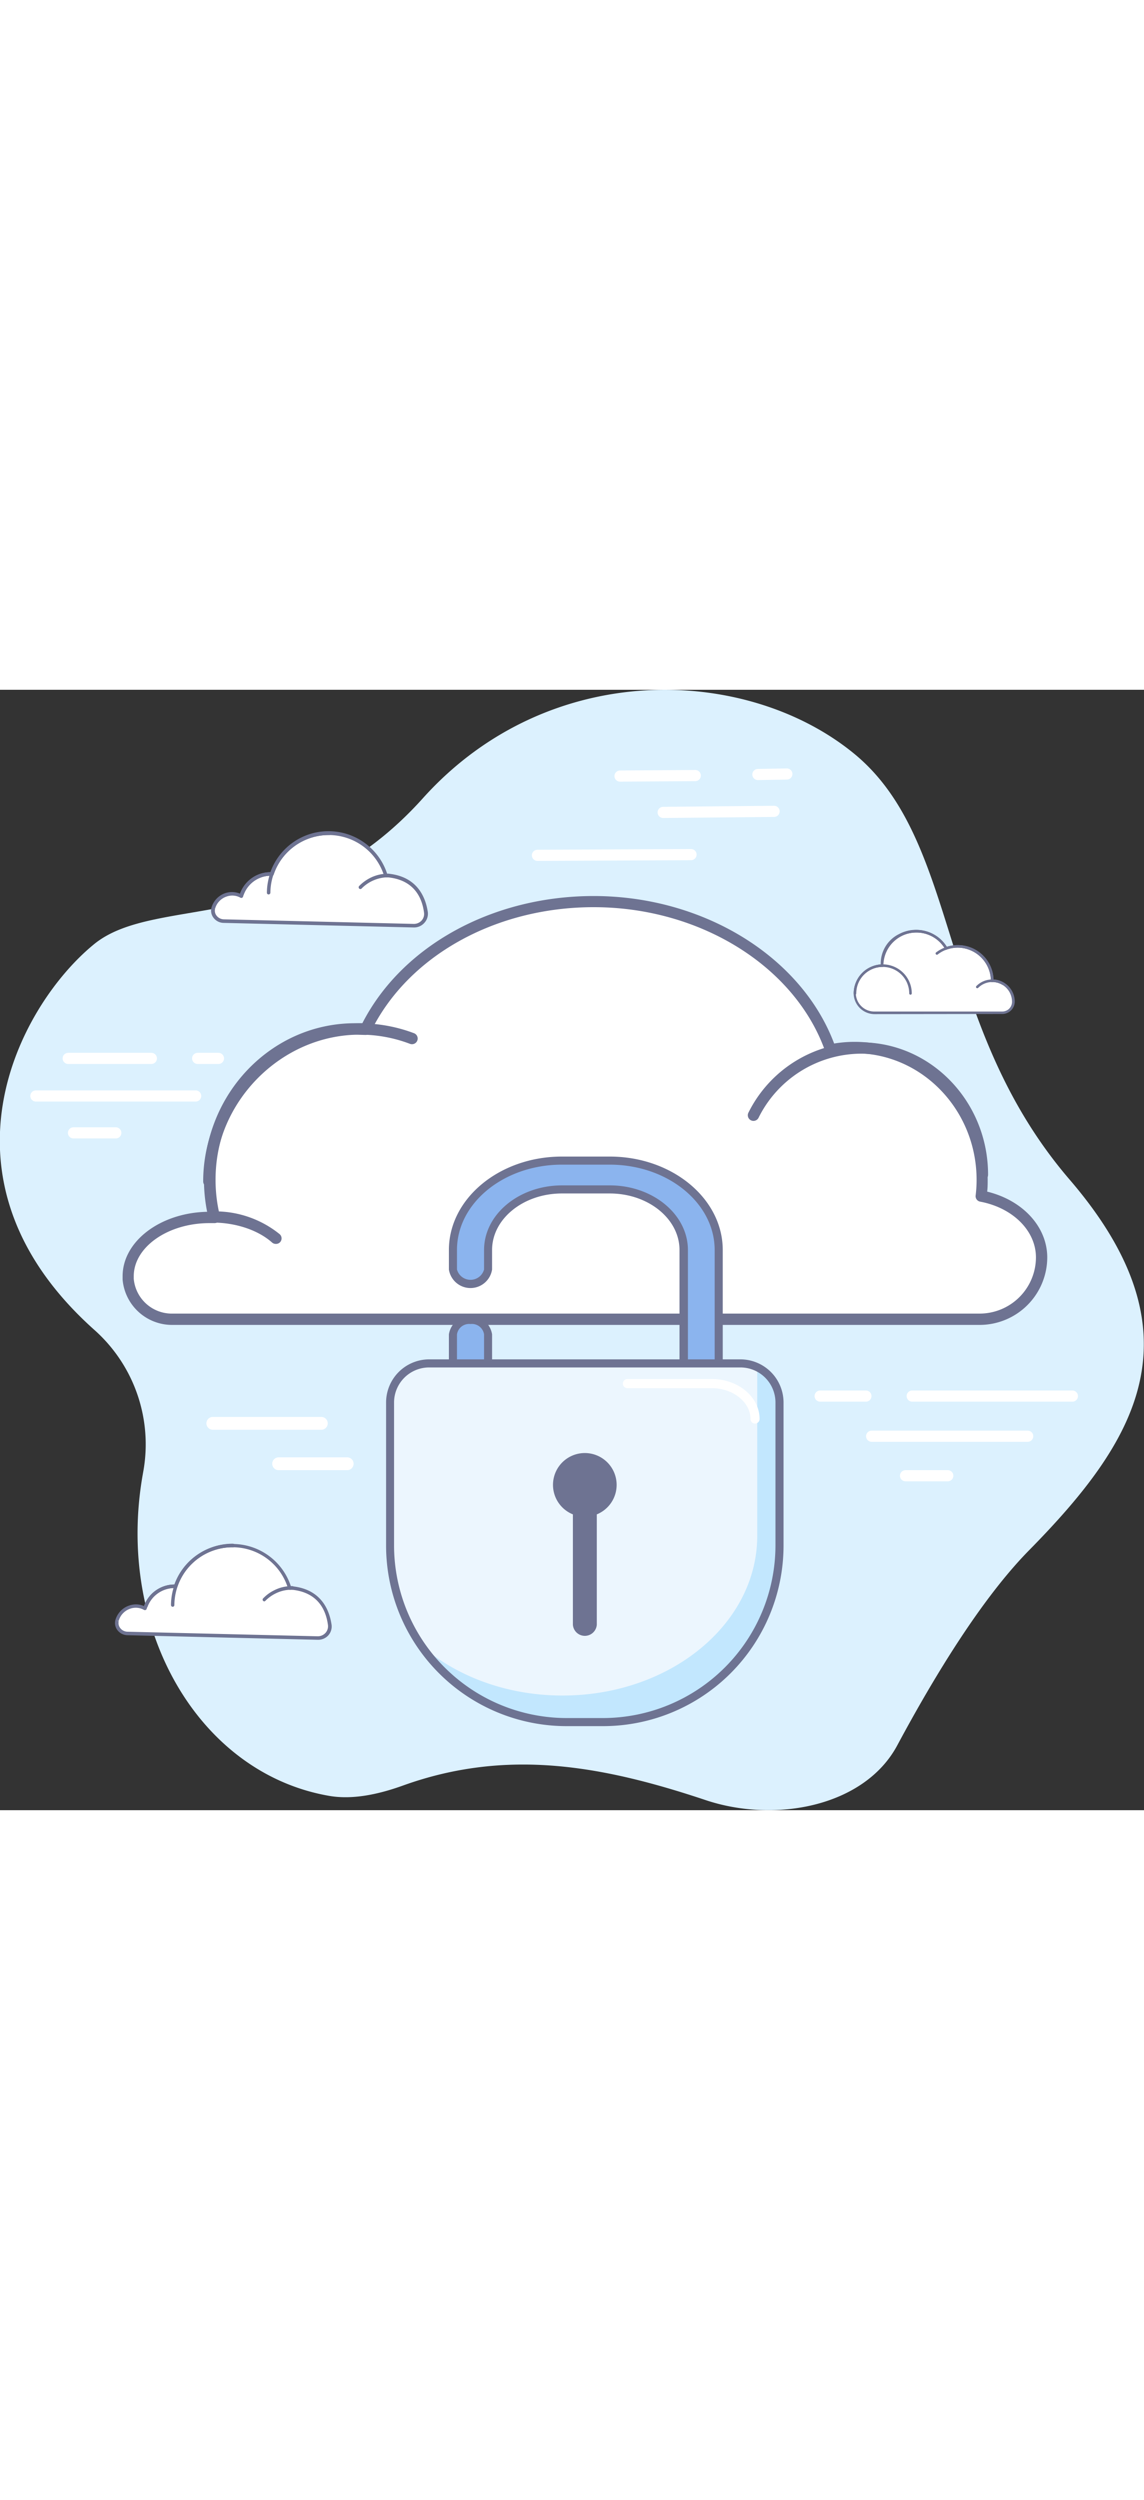 <svg xmlns="http://www.w3.org/2000/svg" style="width: 92px; position: absolute;" viewBox="0 0 205.28 201"><rect x="0" y="0" width="205.28" height="201" fill="#333333" stroke="none"/><defs><style>.baf6503c-8908-4d13-90d7-81ea6a81bea2{fill:#dcf1fe;}.ae677429-e0f2-4627-b245-483b7cce4517{fill:#fff;}.a378715e-298d-4634-9eb1-6773d48b2de0{fill:#6e7392;}.a3bf8ea2-5494-4134-bd94-e3438eb88cb6{fill:#8bb4ee;}.e0deff92-2629-4cfc-820f-d2cc8c774dea{fill:#ecf6fe;}.b287dee5-5313-40f3-bb19-e2663f9d7ceb{fill:#c2e7fe;}</style></defs><g id="fc09e6c1-d298-4b8b-96f3-f01dc4bfc1b7" data-name="Layer 2"><g id="f4a0920c-15d8-4468-9193-0b15e9f2e750" data-name="Layer 2"><path class="baf6503c-8908-4d13-90d7-81ea6a81bea2" d="M75.88,19.46c-22.6,25.16-47.76,17-59,26.18-13.48,11-30.22,42.29.19,69.32a27.47,27.47,0,0,1,8.63,25.34l-.1.57c-4.87,27.8,10.14,53.57,33.53,57.57,4,.68,8.55-.19,13.2-1.87,18.67-6.71,35.76-3.57,54.29,2.62,12.53,4.19,28.51,1.15,34.39-9.83,6.84-12.75,15.28-26.49,23.66-35,19.15-19.47,31.23-38.59,7.26-66.49s-19.42-60.64-38.68-76.42S98.49-5.69,75.88,19.46Z"></path><path class="ae677429-e0f2-4627-b245-483b7cce4517" d="M111.26,16.48a1,1,0,0,1,0-2l13.5-.09h0a1,1,0,0,1,0,2l-13.49.09Z"></path><path class="ae677429-e0f2-4627-b245-483b7cce4517" d="M96.44,30.7a1,1,0,0,1-1-1,1,1,0,0,1,1-1L124,28.57h0a1,1,0,0,1,1,1,1,1,0,0,1-1,1l-27.55.13Z"></path><path class="ae677429-e0f2-4627-b245-483b7cce4517" d="M119,23a1,1,0,0,1-1-1,1,1,0,0,1,1-1l19.9-.19a1,1,0,1,1,0,2L119,23Z"></path><path class="ae677429-e0f2-4627-b245-483b7cce4517" d="M136,16.2a1,1,0,0,1,0-2l5.19-.09a1,1,0,0,1,1,1,1,1,0,0,1-1,1l-5.2.09Z"></path><path class="ae677429-e0f2-4627-b245-483b7cce4517" d="M192.43,127.71H163.69a1,1,0,0,1,0-2h28.74a1,1,0,0,1,0,2Z"></path><path class="ae677429-e0f2-4627-b245-483b7cce4517" d="M170.07,142h-7.58a1,1,0,0,1,0-2h7.58a1,1,0,0,1,0,2Z"></path><path class="ae677429-e0f2-4627-b245-483b7cce4517" d="M184.41,134.91h-28a1,1,0,0,1,0-2h28a1,1,0,0,1,0,2Z"></path><path class="ae677429-e0f2-4627-b245-483b7cce4517" d="M155.38,127.71h-8.21a1,1,0,0,1,0-2h8.21a1,1,0,0,1,0,2Z"></path><path class="ae677429-e0f2-4627-b245-483b7cce4517" d="M27.16,67.13H12.24a1,1,0,1,1,0-2H27.16a1,1,0,0,1,0,2Z"></path><path class="ae677429-e0f2-4627-b245-483b7cce4517" d="M20.78,80.49H13.19a1,1,0,1,1,0-2h7.59a1,1,0,0,1,0,2Z"></path><path class="ae677429-e0f2-4627-b245-483b7cce4517" d="M35.11,73.87H6.44a1,1,0,1,1,0-2H35.11a1,1,0,0,1,0,2Z"></path><path class="ae677429-e0f2-4627-b245-483b7cce4517" d="M39.2,67.13H35.47a1,1,0,0,1,0-2H39.2a1,1,0,0,1,0,2Z"></path><path class="ae677429-e0f2-4627-b245-483b7cce4517" d="M157,58a3.55,3.55,0,0,1-3.59-3.45v0a5,5,0,0,1,4.87-5h0a5.69,5.69,0,0,1,3.12-5.44,6.26,6.26,0,0,1,8.38,2.34,6.18,6.18,0,0,1,8.26,5.81A3.79,3.79,0,0,1,181.83,56v0a2,2,0,0,1-2,1.93Z"></path><path class="a378715e-298d-4634-9eb1-6773d48b2de0" d="M175.37,53.54a.27.27,0,0,1-.17-.06.24.24,0,0,1,0-.33,4,4,0,0,1,4.92-.6.23.23,0,0,1,.08.32.24.24,0,0,1-.32.07,3.56,3.56,0,0,0-4.35.53A.2.2,0,0,1,175.37,53.54Z"></path><path class="a378715e-298d-4634-9eb1-6773d48b2de0" d="M157,58.19h0a3.77,3.77,0,0,1-3.82-3.68,5.26,5.26,0,0,1,4.86-5.24,5.89,5.89,0,0,1,3.25-5.43,6.51,6.51,0,0,1,8.6,2.27,6.34,6.34,0,0,1,2-.31,6.41,6.41,0,0,1,6.4,6.17,4,4,0,0,1,3.8,4,2.24,2.24,0,0,1-2.26,2.19Zm7.45-14.64a6.64,6.64,0,0,0-3,.71,5.42,5.42,0,0,0-3,5.21v.25h-.24a4.77,4.77,0,0,0-4.64,4.74A3.32,3.32,0,0,0,157,57.72h22.8A1.75,1.75,0,0,0,181.6,56a3.56,3.56,0,0,0-3.55-3.58h-.24V52.2a6,6,0,0,0-5.94-5.94,6,6,0,0,0-2,.35l-.18.07-.1-.17A5.94,5.94,0,0,0,164.46,43.55Z"></path><path class="a378715e-298d-4634-9eb1-6773d48b2de0" d="M163.38,54.7a.23.23,0,0,1-.23-.23,4.75,4.75,0,0,0-9.5,0,.23.23,0,0,1-.46,0,5.21,5.21,0,1,1,10.42,0A.23.23,0,0,1,163.38,54.7Z"></path><path class="a378715e-298d-4634-9eb1-6773d48b2de0" d="M178.05,52.43a.23.23,0,0,1-.24-.23,6,6,0,0,0-5.94-5.94,5.86,5.86,0,0,0-3.64,1.25.24.24,0,0,1-.29-.37,6.42,6.42,0,0,1,10.34,5.06A.23.23,0,0,1,178.05,52.43Z"></path><path class="a378715e-298d-4634-9eb1-6773d48b2de0" d="M158.52,49.49h-.47A6.41,6.41,0,0,1,170,46.27l-.4.24a5.94,5.94,0,0,0-11.08,3Z"></path><path class="ae677429-e0f2-4627-b245-483b7cce4517" d="M38.25,39.19v0a3.56,3.56,0,0,1,2.31-2.4,3.39,3.39,0,0,1,2.71.26,5.47,5.47,0,0,1,5.3-4l.19,0a10.75,10.75,0,0,1,20.47.34,2.81,2.81,0,0,1,.49-.05c5,.54,6.36,4.13,6.68,6.62a2.13,2.13,0,0,1-2.17,2.37L40.12,41.5A1.9,1.9,0,0,1,38.25,39.19Z"></path><path class="a378715e-298d-4634-9eb1-6773d48b2de0" d="M74.29,42.64h-.06l-34.11-.82a2.31,2.31,0,0,1-1.8-.91,2.09,2.09,0,0,1-.38-1.8v0a3.86,3.86,0,0,1,2.52-2.64,3.75,3.75,0,0,1,2.62.11,5.79,5.79,0,0,1,5.44-3.86h0A11.07,11.07,0,0,1,69.47,33a1,1,0,0,1,.3,0c5.35.57,6.66,4.56,7,6.89a2.4,2.4,0,0,1-.61,1.91A2.45,2.45,0,0,1,74.29,42.64Zm-36-3.45.31.09a1.43,1.43,0,0,0,.26,1.24,1.69,1.69,0,0,0,1.31.66L74.25,42a1.88,1.88,0,0,0,1.4-.6A1.75,1.75,0,0,0,76.09,40c-.33-2.61-1.72-5.84-6.39-6.34a.86.86,0,0,0-.22,0l-.22,0a.32.32,0,0,1-.32-.23A10.4,10.4,0,0,0,59,26.06H59a10.42,10.42,0,0,0-9.88,7.08.29.29,0,0,1-.31.22h-.19a5.16,5.16,0,0,0-5,3.74.32.32,0,0,1-.18.21.34.34,0,0,1-.28,0,3,3,0,0,0-2.46-.23,3.19,3.19,0,0,0-2.1,2.18Zm0,0h0Z"></path><path class="a378715e-298d-4634-9eb1-6773d48b2de0" d="M64.67,35.75a.31.31,0,0,1-.22-.09.33.33,0,0,1,0-.46,7.54,7.54,0,0,1,2-1.46A6.93,6.93,0,0,1,69.73,33a.32.32,0,0,1,.32.33.31.31,0,0,1-.32.31h-.07a6.73,6.73,0,0,0-4.76,2A.3.3,0,0,1,64.67,35.75Z"></path><path class="a378715e-298d-4634-9eb1-6773d48b2de0" d="M43.39,36.91l-.11,0a.33.33,0,0,1-.19-.41,5.83,5.83,0,0,1,5.44-3.78.34.34,0,0,1,.37.32.32.32,0,0,1-.32.32h0a5.17,5.17,0,0,0-4.84,3.36A.31.31,0,0,1,43.39,36.91Z"></path><path class="a378715e-298d-4634-9eb1-6773d48b2de0" d="M48.2,36.72h0a.31.31,0,0,1-.31-.32A11.08,11.08,0,0,1,59,25.42a.38.38,0,0,1,.42.33.33.33,0,0,1-.32.31H59A10.44,10.44,0,0,0,48.52,36.4.33.33,0,0,1,48.2,36.72Z"></path><path class="ae677429-e0f2-4627-b245-483b7cce4517" d="M21,167v0a3.58,3.58,0,0,1,2.31-2.4,3.41,3.41,0,0,1,2.72.25,5.46,5.46,0,0,1,5.3-4l.18,0a10.76,10.76,0,0,1,20.48.34,2.63,2.63,0,0,1,.49,0c5,.53,6.35,4.12,6.67,6.62A2.11,2.11,0,0,1,57,170.11l-34.12-.82A1.9,1.9,0,0,1,21,167Z"></path><path class="a378715e-298d-4634-9eb1-6773d48b2de0" d="M57.07,170.43H57l-34.12-.82a2.32,2.32,0,0,1-1.8-.9,2.1,2.1,0,0,1-.38-1.8v0a3.85,3.85,0,0,1,2.53-2.64,3.62,3.62,0,0,1,2.61.11,5.81,5.81,0,0,1,5.45-3.87h0a11,11,0,0,1,10.39-7.27h.1a11,11,0,0,1,10.42,7.6,1.45,1.45,0,0,1,.3,0c5.36.57,6.66,4.57,7,6.9a2.39,2.39,0,0,1-.6,1.91A2.45,2.45,0,0,1,57.07,170.43ZM21,167l.31.08a1.43,1.43,0,0,0,.27,1.25,1.66,1.66,0,0,0,1.3.65l34.12.82a1.87,1.87,0,0,0,1.4-.6,1.77,1.77,0,0,0,.45-1.4c-.34-2.62-1.72-5.84-6.4-6.34a.86.86,0,0,0-.22,0l-.21,0a.31.31,0,0,1-.33-.23,10.39,10.39,0,0,0-9.89-7.4h-.1a10.4,10.4,0,0,0-9.87,7.08.33.33,0,0,1-.31.21h-.2a5.17,5.17,0,0,0-5,3.75.31.31,0,0,1-.18.21.34.34,0,0,1-.28,0,3,3,0,0,0-2.46-.24,3.23,3.23,0,0,0-2.1,2.18Z"></path><path class="a378715e-298d-4634-9eb1-6773d48b2de0" d="M47.45,163.54a.32.32,0,0,1-.23-.09.31.31,0,0,1,0-.45,7,7,0,0,1,2-1.46,6.69,6.69,0,0,1,3.26-.73.32.32,0,0,1,.32.32.35.35,0,0,1-.33.32,6.39,6.39,0,0,0-3,.66,6.84,6.84,0,0,0-1.86,1.34A.31.31,0,0,1,47.45,163.54Z"></path><path class="a378715e-298d-4634-9eb1-6773d48b2de0" d="M26.17,164.7a.2.2,0,0,1-.11,0,.31.31,0,0,1-.19-.41,5.82,5.82,0,0,1,5.44-3.78.35.35,0,0,1,.37.33.33.33,0,0,1-.32.31h-.05a5.18,5.18,0,0,0-4.84,3.36A.32.32,0,0,1,26.17,164.7Z"></path><path class="a378715e-298d-4634-9eb1-6773d48b2de0" d="M31,164.51h0a.32.32,0,0,1-.32-.32,11.09,11.09,0,0,1,11.07-11c.21,0,.42.11.42.32a.32.32,0,0,1-.32.32A10.45,10.45,0,0,0,31.29,164.2.31.31,0,0,1,31,164.51Z"></path><path class="ae677429-e0f2-4627-b245-483b7cce4517" d="M57.66,132.75H38.19a1.15,1.15,0,1,1,0-2.3H57.66a1.15,1.15,0,0,1,0,2.3Z"></path><path class="ae677429-e0f2-4627-b245-483b7cce4517" d="M62.3,140H50a1.15,1.15,0,1,1,0-2.3H62.3a1.15,1.15,0,0,1,0,2.3Z"></path><path class="ae677429-e0f2-4627-b245-483b7cce4517" d="M175.79,112.92a11.15,11.15,0,0,0,11.12-11.09h0c0-5.35-4.64-9.83-10.88-11a25.26,25.26,0,0,0,.18-2.91c0-13.11-10.24-23.74-22.87-23.74a22,22,0,0,0-4.32.43C143.68,49.23,126.69,38,106.53,38,88,38,72.18,47.47,65.58,60.91c-.64,0-1.28-.08-1.93-.08C49.25,60.83,37.58,73,37.58,87.9a28.54,28.54,0,0,0,.82,6.78l-.82,0c-8.06,0-14.6,4.72-14.6,10.55,0,.17,0,.35,0,.53a7.88,7.88,0,0,0,8,7.18Z"></path><path class="a378715e-298d-4634-9eb1-6773d48b2de0" d="M175.79,113.94H31a8.9,8.9,0,0,1-9-8.14c0-.2,0-.39,0-.59,0-6.27,6.77-11.39,15.17-11.56a29.12,29.12,0,0,1-.57-5.75c0-15.48,12.15-28.08,27.09-28.08l1.33,0C72.14,45.93,88.37,37,106.53,37c19.66,0,37.26,10.83,43.15,26.46a22.68,22.68,0,0,1,3.66-.3c13.17,0,23.89,11.11,23.89,24.76,0,.69,0,1.39-.09,2.11,6.39,1.56,10.78,6.31,10.78,11.82A12.14,12.14,0,0,1,175.79,113.94ZM37.58,95.68C30.09,95.68,24,100,24,105.21c0,.15,0,.3,0,.46A6.86,6.86,0,0,0,31,111.91H175.79a10.11,10.11,0,0,0,10.1-10.08c0-4.77-4.13-8.89-10-10a1,1,0,0,1-.82-1.12,22.44,22.44,0,0,0,.17-2.79c0-12.53-9.8-22.72-21.85-22.72a21.24,21.24,0,0,0-4.12.41,1,1,0,0,1-1.16-.66C142.76,49.67,125.68,39,106.53,39c-17.66,0-33.37,8.78-40,22.35a1,1,0,0,1-1,.57c-.7,0-1.29-.08-1.85-.08-13.81,0-25,11.69-25,26.05a27,27,0,0,0,.79,6.53,1,1,0,0,1-.2.89,1,1,0,0,1-.83.37Z"></path><path class="a378715e-298d-4634-9eb1-6773d48b2de0" d="M37.46,89.2a1,1,0,0,1-1-1c0-15.38,12.86-28.36,28.09-28.36a27.36,27.36,0,0,1,9.74,1.77,1,1,0,0,1-.72,1.91,25.2,25.2,0,0,0-9-1.65c-14.12,0-26.05,12.06-26.05,26.33A1,1,0,0,1,37.46,89.2Z"></path><path class="a378715e-298d-4634-9eb1-6773d48b2de0" d="M176.27,88a1,1,0,0,1-1-1c0-12-9.33-21.72-20.8-21.72a20.67,20.67,0,0,0-18.36,11.51,1,1,0,0,1-1.81-.93,22.7,22.7,0,0,1,20.17-12.61c12.59,0,22.83,10.65,22.83,23.75A1,1,0,0,1,176.27,88Z"></path><path class="a378715e-298d-4634-9eb1-6773d48b2de0" d="M49.5,99.41a1,1,0,0,1-.68-.25c-2.52-2.24-6.53-3.58-10.73-3.58a1,1,0,1,1,0-2,18.4,18.4,0,0,1,12.09,4.08,1,1,0,0,1,.08,1.44A1,1,0,0,1,49.5,99.41Z"></path><path class="a3bf8ea2-5494-4134-bd94-e3438eb88cb6" d="M109.41,140.53h-8.58c-10.78,0-19.55-7.19-19.55-16v-8.86a3.21,3.21,0,0,1,6.3,0v8.86c0,6,5.94,10.86,13.25,10.86h8.58c7.3,0,13.25-4.87,13.25-10.86v-24c0-6-6-10.87-13.25-10.87h-8.58c-7.31,0-13.25,4.88-13.25,10.87V104a3.21,3.21,0,0,1-6.3,0V100.5c0-8.84,8.77-16,19.55-16h8.58c10.78,0,19.55,7.2,19.55,16v24C129,133.34,120.19,140.53,109.41,140.53Z"></path><path class="a378715e-298d-4634-9eb1-6773d48b2de0" d="M109.41,141.25h-8.58c-11.18,0-20.28-7.51-20.28-16.75v-8.86a3.92,3.92,0,0,1,7.75,0v8.86c0,5.59,5.62,10.14,12.53,10.14h8.58c6.91,0,12.52-4.55,12.52-10.14v-24c0-5.59-5.61-10.14-12.52-10.14h-8.58c-6.91,0-12.53,4.55-12.53,10.14V104a3.92,3.92,0,0,1-7.75,0V100.5c0-9.24,9.1-16.76,20.28-16.76h8.58c11.18,0,20.28,7.52,20.28,16.76v24C129.69,133.74,120.59,141.25,109.41,141.25Zm-25-27.47A2.2,2.2,0,0,0,82,115.64v8.86c0,8.44,8.45,15.3,18.83,15.3h8.58c10.38,0,18.83-6.86,18.83-15.3v-24c0-8.44-8.45-15.31-18.83-15.31h-8.58C90.45,85.19,82,92.06,82,100.5V104a2.52,2.52,0,0,0,4.86,0V100.5c0-6.39,6.26-11.59,14-11.59h8.58c7.7,0,14,5.2,14,11.59v24c0,6.39-6.27,11.59-14,11.59h-8.58c-7.71,0-14-5.2-14-11.59v-8.86A2.2,2.2,0,0,0,84.43,113.78Z"></path><path class="e0deff92-2629-4cfc-820f-d2cc8c774dea" d="M77,120.84h55.86a7,7,0,0,1,7,7v25.7a31.64,31.64,0,0,1-31.64,31.64h-6.6A31.64,31.64,0,0,1,70,153.55v-25.7a7,7,0,0,1,7-7Z"></path><path class="b287dee5-5313-40f3-bb19-e2663f9d7ceb" d="M135.8,121.6a4.58,4.58,0,0,1,.08.83v29.35c0,15.83-15.65,28.65-34.94,28.65h0c-10.68,0-20.23-3.93-26.64-10.12,5.94,8.87,17.43,14.89,30.64,14.89h0c19.3,0,34.95-12.83,34.95-28.66V127.19A6.31,6.31,0,0,0,135.8,121.6Z"></path><path class="a378715e-298d-4634-9eb1-6773d48b2de0" d="M108.24,185.92h-6.6a32.4,32.4,0,0,1-32.36-32.37V127.86A7.74,7.74,0,0,1,77,120.12h55.86a7.75,7.75,0,0,1,7.74,7.74v25.69A32.41,32.41,0,0,1,108.24,185.92ZM77,121.57a6.3,6.3,0,0,0-6.29,6.29v25.69a31,31,0,0,0,30.92,30.92h6.6a31,31,0,0,0,30.92-30.92V127.86a6.29,6.29,0,0,0-6.29-6.29Z"></path><path class="ae677429-e0f2-4627-b245-483b7cce4517" d="M135.48,131.64a.82.82,0,0,1-.81-.82c0-3-3.11-5.53-6.93-5.53H112.59a.82.82,0,1,1,0-1.64h15.15c4.72,0,8.56,3.22,8.56,7.17A.82.82,0,0,1,135.48,131.64Z"></path><path class="a378715e-298d-4634-9eb1-6773d48b2de0" d="M110.65,142.64a5.71,5.71,0,1,0-7.85,5.29v19.79a2.15,2.15,0,0,0,4.29,0V147.93A5.71,5.71,0,0,0,110.65,142.64Z"></path></g></g></svg>